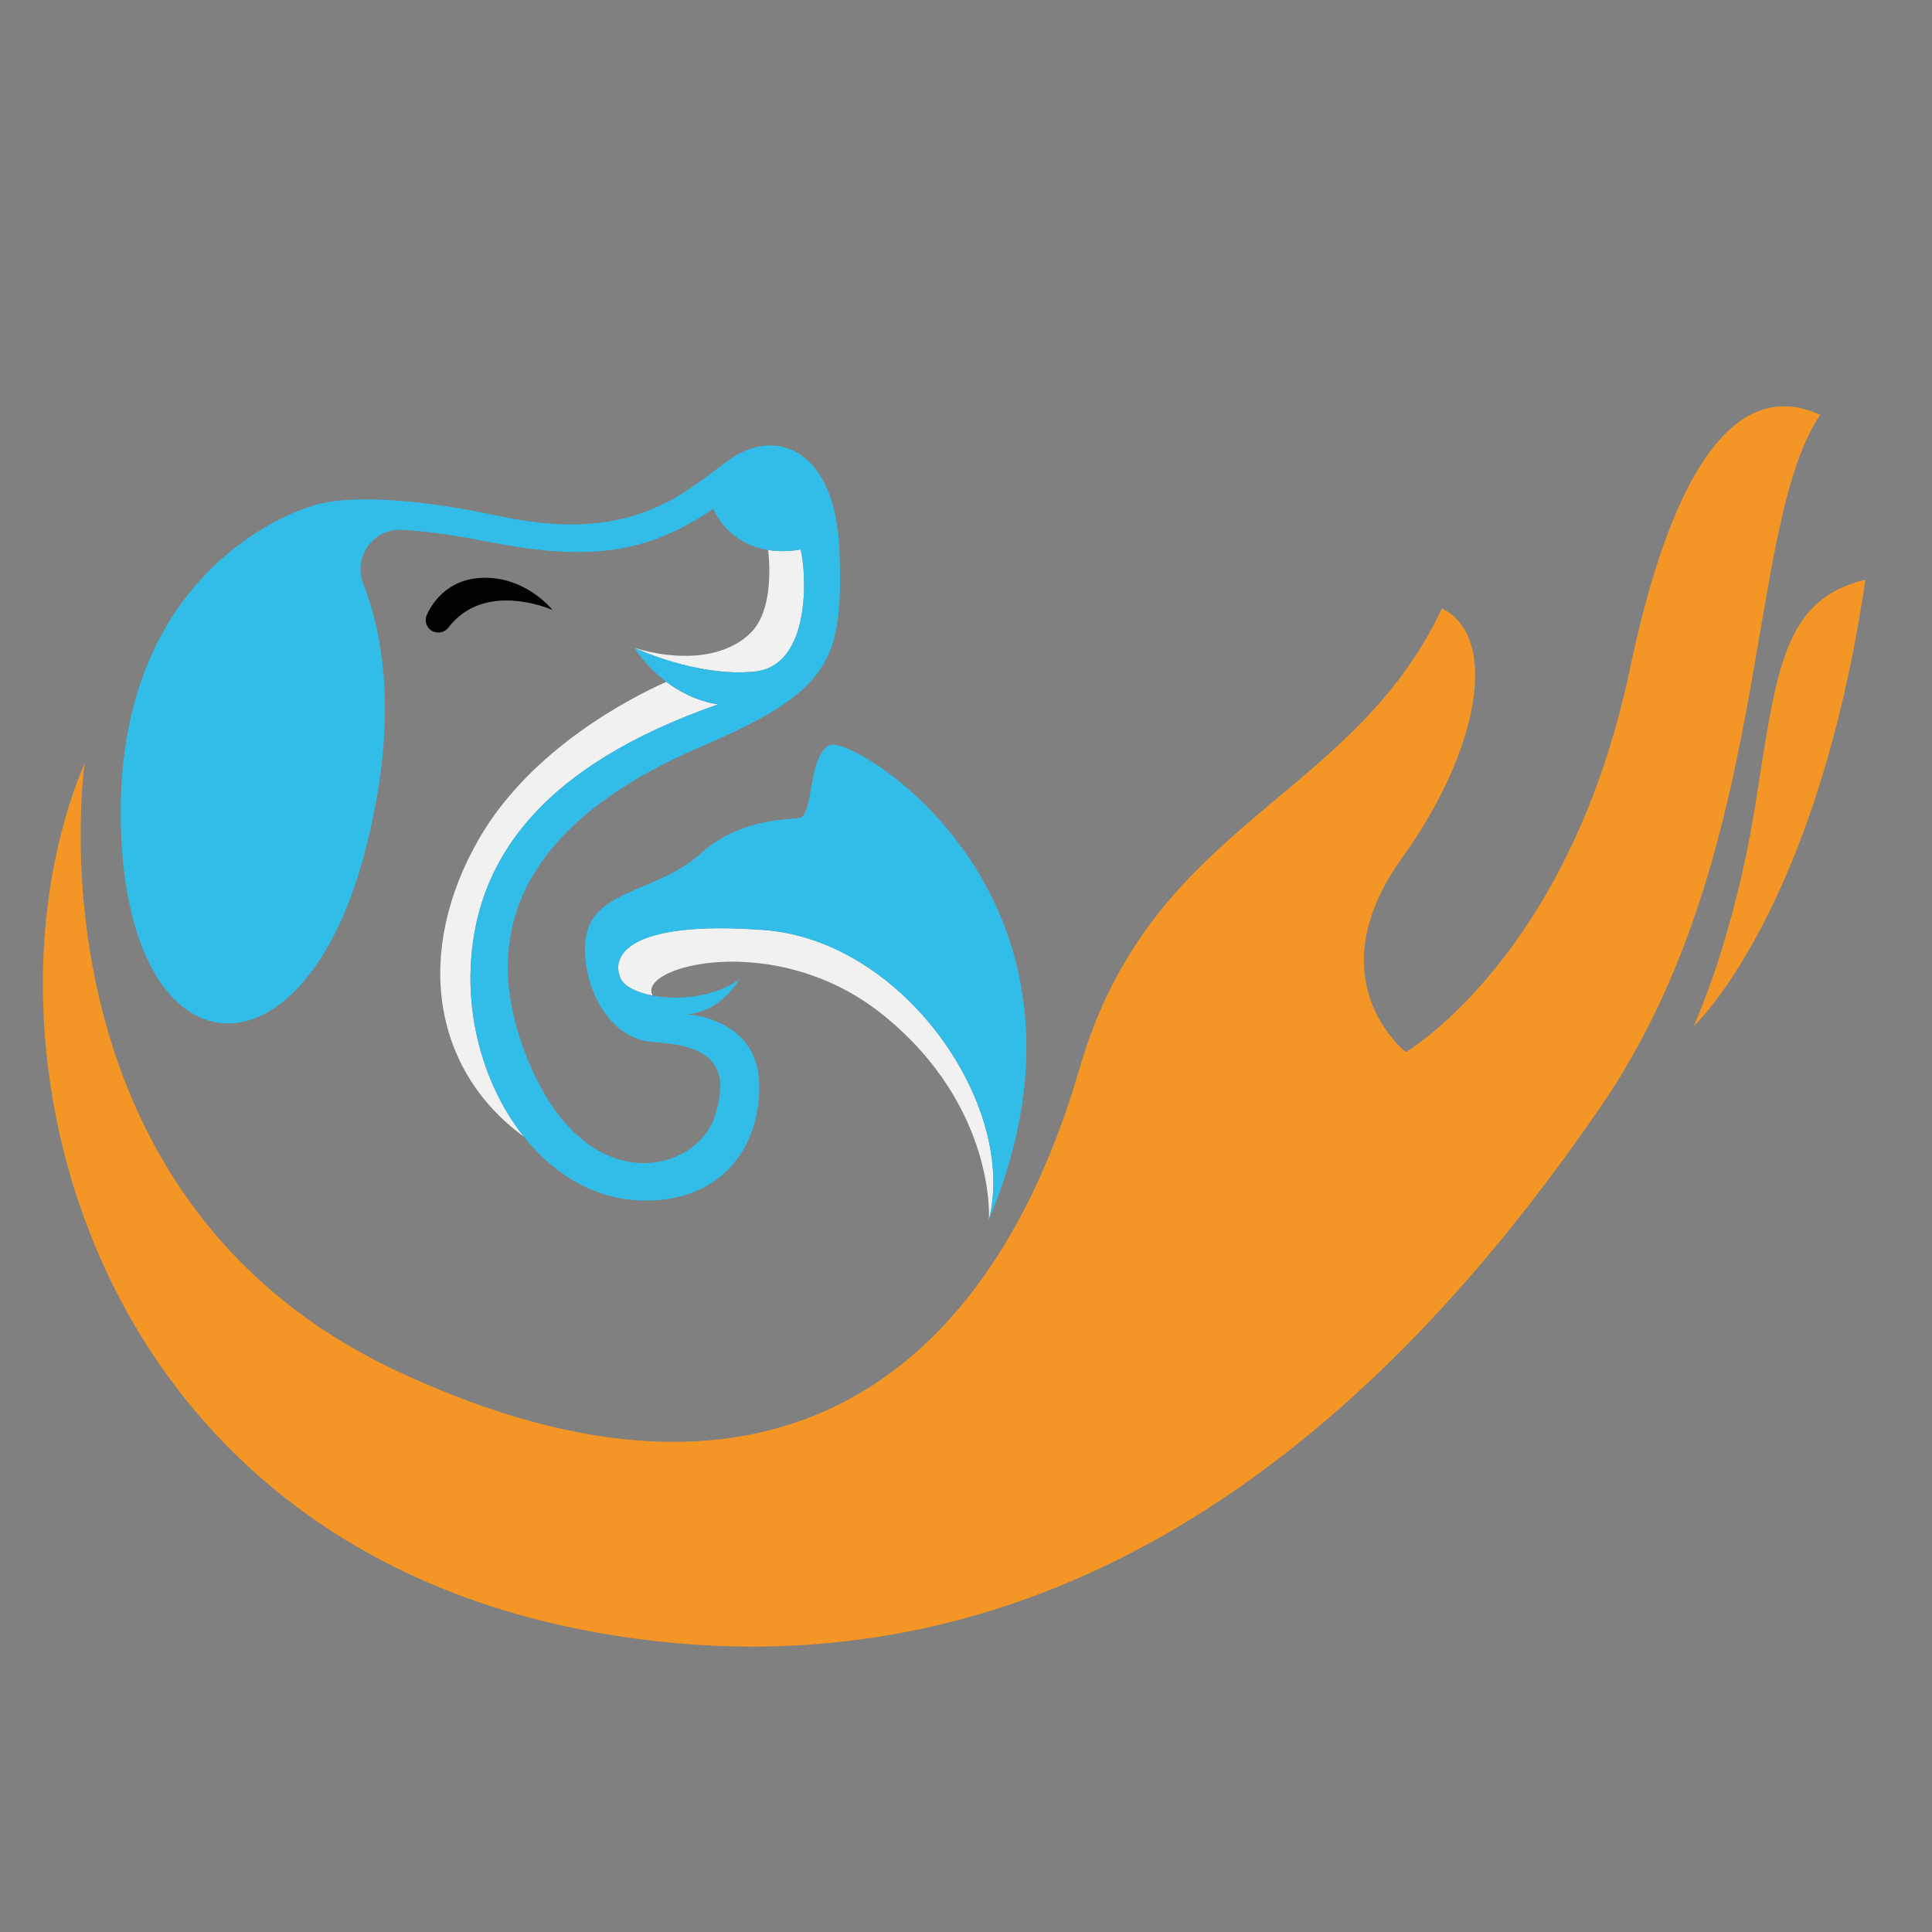 <?xml version="1.0" encoding="utf-8"?>
<!-- Generator: Adobe Illustrator 16.0.0, SVG Export Plug-In . SVG Version: 6.00 Build 0)  -->
<!DOCTYPE svg PUBLIC "-//W3C//DTD SVG 1.1 Tiny//EN" "http://www.w3.org/Graphics/SVG/1.1/DTD/svg11-tiny.dtd">
<svg version="1.1" baseProfile="tiny" id="Calque_1" xmlns:x="http://ns.adobe.com/Extensibility/1.0/" xmlns:i="http://ns.adobe.com/AdobeIllustrator/10.0/" xmlns:graph="http://ns.adobe.com/Graphs/1.0/"
	 xmlns="http://www.w3.org/2000/svg" xmlns:xlink="http://www.w3.org/1999/xlink" x="0px" y="0px" width="32px" height="32px"
	 viewBox="0 0 32 32" xml:space="preserve">
<rect x="0" y="0" width="32" height="32" fill="#808080" stroke="none"/>
<path fill="#F1F1F2" d="M12.644,15.402c-2.332-0.17-2.528,0.477-2.359,0.813c0.063,0.126,0.263,0.224,0.524,0.274
	c-0.27-0.488,2.058-1.108,3.829,0.331c1.868,1.516,1.742,3.383,1.742,3.383C16.856,18.322,14.973,15.571,12.644,15.402z"/>
<path fill="#F1F1F2" d="M12.494,11.124c0.955-0.093,0.862-1.647,0.768-2.022c-0.204,0.034-0.383,0.033-0.538,0.008
	c0.034,0.326,0.058,1.021-0.286,1.367c-0.458,0.46-1.264,0.46-1.928,0.254C10.509,10.731,11.539,11.219,12.494,11.124z"/>
<path fill="#F1F1F2" d="M11.894,11.667c-0.353-0.057-0.64-0.209-0.858-0.374c-0.607,0.272-2.235,1.111-3.092,2.583
	c-1.079,1.857-0.807,3.826,0.732,4.95c-0.569-0.716-0.902-1.709-0.883-2.703C7.832,14.232,8.993,12.678,11.894,11.667z"/>
<path fill="#F49625" d="M26.998,11.075c-1,4.767-3.713,6.351-3.713,6.351s-1.521-1.186-0.061-3.218
	c1.293-1.797,1.607-3.675,0.658-4.129c-1.51,3.204-4.813,3.521-6,7.613c-1.457,5.029-5.023,7.947-11.28,5.029
	c-6.256-2.915-5.199-10.084-5.199-10.084C-0.54,17.232,1.392,25.539,9.91,27.044c8.372,1.478,13.733-4.535,16.603-8.714
	c2.87-4.176,2.362-9.567,3.635-11.46C29.475,6.571,28,6.307,26.998,11.075z"/>
<path fill="#F49625" d="M30.897,9.602c-1.38,0.332-1.469,1.509-1.825,3.737c-0.353,2.23-1.023,3.663-1.023,3.663
	S30.086,15.117,30.897,9.602z"/>
<path fill="#32BDE8" d="M6.044,14.111c0.549-2.1,0.328-3.534-0.027-4.443C5.843,9.225,6.184,8.748,6.66,8.775
	c0.382,0.021,0.857,0.087,1.458,0.204c1.615,0.314,2.58,0.207,3.694-0.55c0.101,0.218,0.367,0.595,0.912,0.681
	c0.155,0.024,0.334,0.026,0.538-0.008c0.094,0.375,0.187,1.929-0.768,2.022c-0.955,0.095-1.985-0.393-1.985-0.393
	s0.177,0.296,0.527,0.562c0.219,0.165,0.506,0.317,0.858,0.374c-2.901,1.011-4.063,2.566-4.101,4.457
	c-0.019,0.994,0.313,1.987,0.883,2.703c0.514,0.646,1.221,1.068,2.039,1.059c1.348-0.015,1.901-1.015,1.858-1.969
	c-0.047-1.066-1.203-1.118-1.203-1.118s0.515,0.009,0.879-0.582c-0.404,0.3-1.006,0.355-1.441,0.274
	c-0.261-0.051-0.46-0.148-0.524-0.274c-0.168-0.337,0.028-0.983,2.359-0.813c2.33,0.169,4.213,2.92,3.735,4.802
	c2.246-5.364-2.276-8.059-2.641-7.863c-0.365,0.196-0.252,1.179-0.506,1.208c-0.252,0.026-1.01,0.026-1.628,0.589
	s-1.545,0.59-1.826,1.152c-0.28,0.562,0.113,1.909,1.04,1.967c0.926,0.056,1.319,0.363,1.01,1.263
	c-0.308,0.897-2.189,1.431-3.145-1.123c-0.955-2.557,0.757-4.101,2.921-5.028c2.162-0.926,2.358-1.432,2.303-3.2
	c-0.056-1.77-1.068-2.079-1.798-1.574c-0.73,0.506-1.562,1.436-3.818,0.955C5.917,8.044,5.173,8.381,5.173,8.381
	S1.953,9.242,2,13.549C2.047,17.855,4.997,18.11,6.044,14.111z"/>
<path fill="#010202" d="M9.152,10.104c0,0-0.44-0.562-1.171-0.533c-0.589,0.022-0.837,0.447-0.911,0.611
	C7.05,10.228,7.046,10.28,7.06,10.329c0.001,0.002,0.002,0.005,0.003,0.008c0.052,0.158,0.264,0.189,0.364,0.057
	C8.035,9.599,9.152,10.104,9.152,10.104z"/>
</svg>
